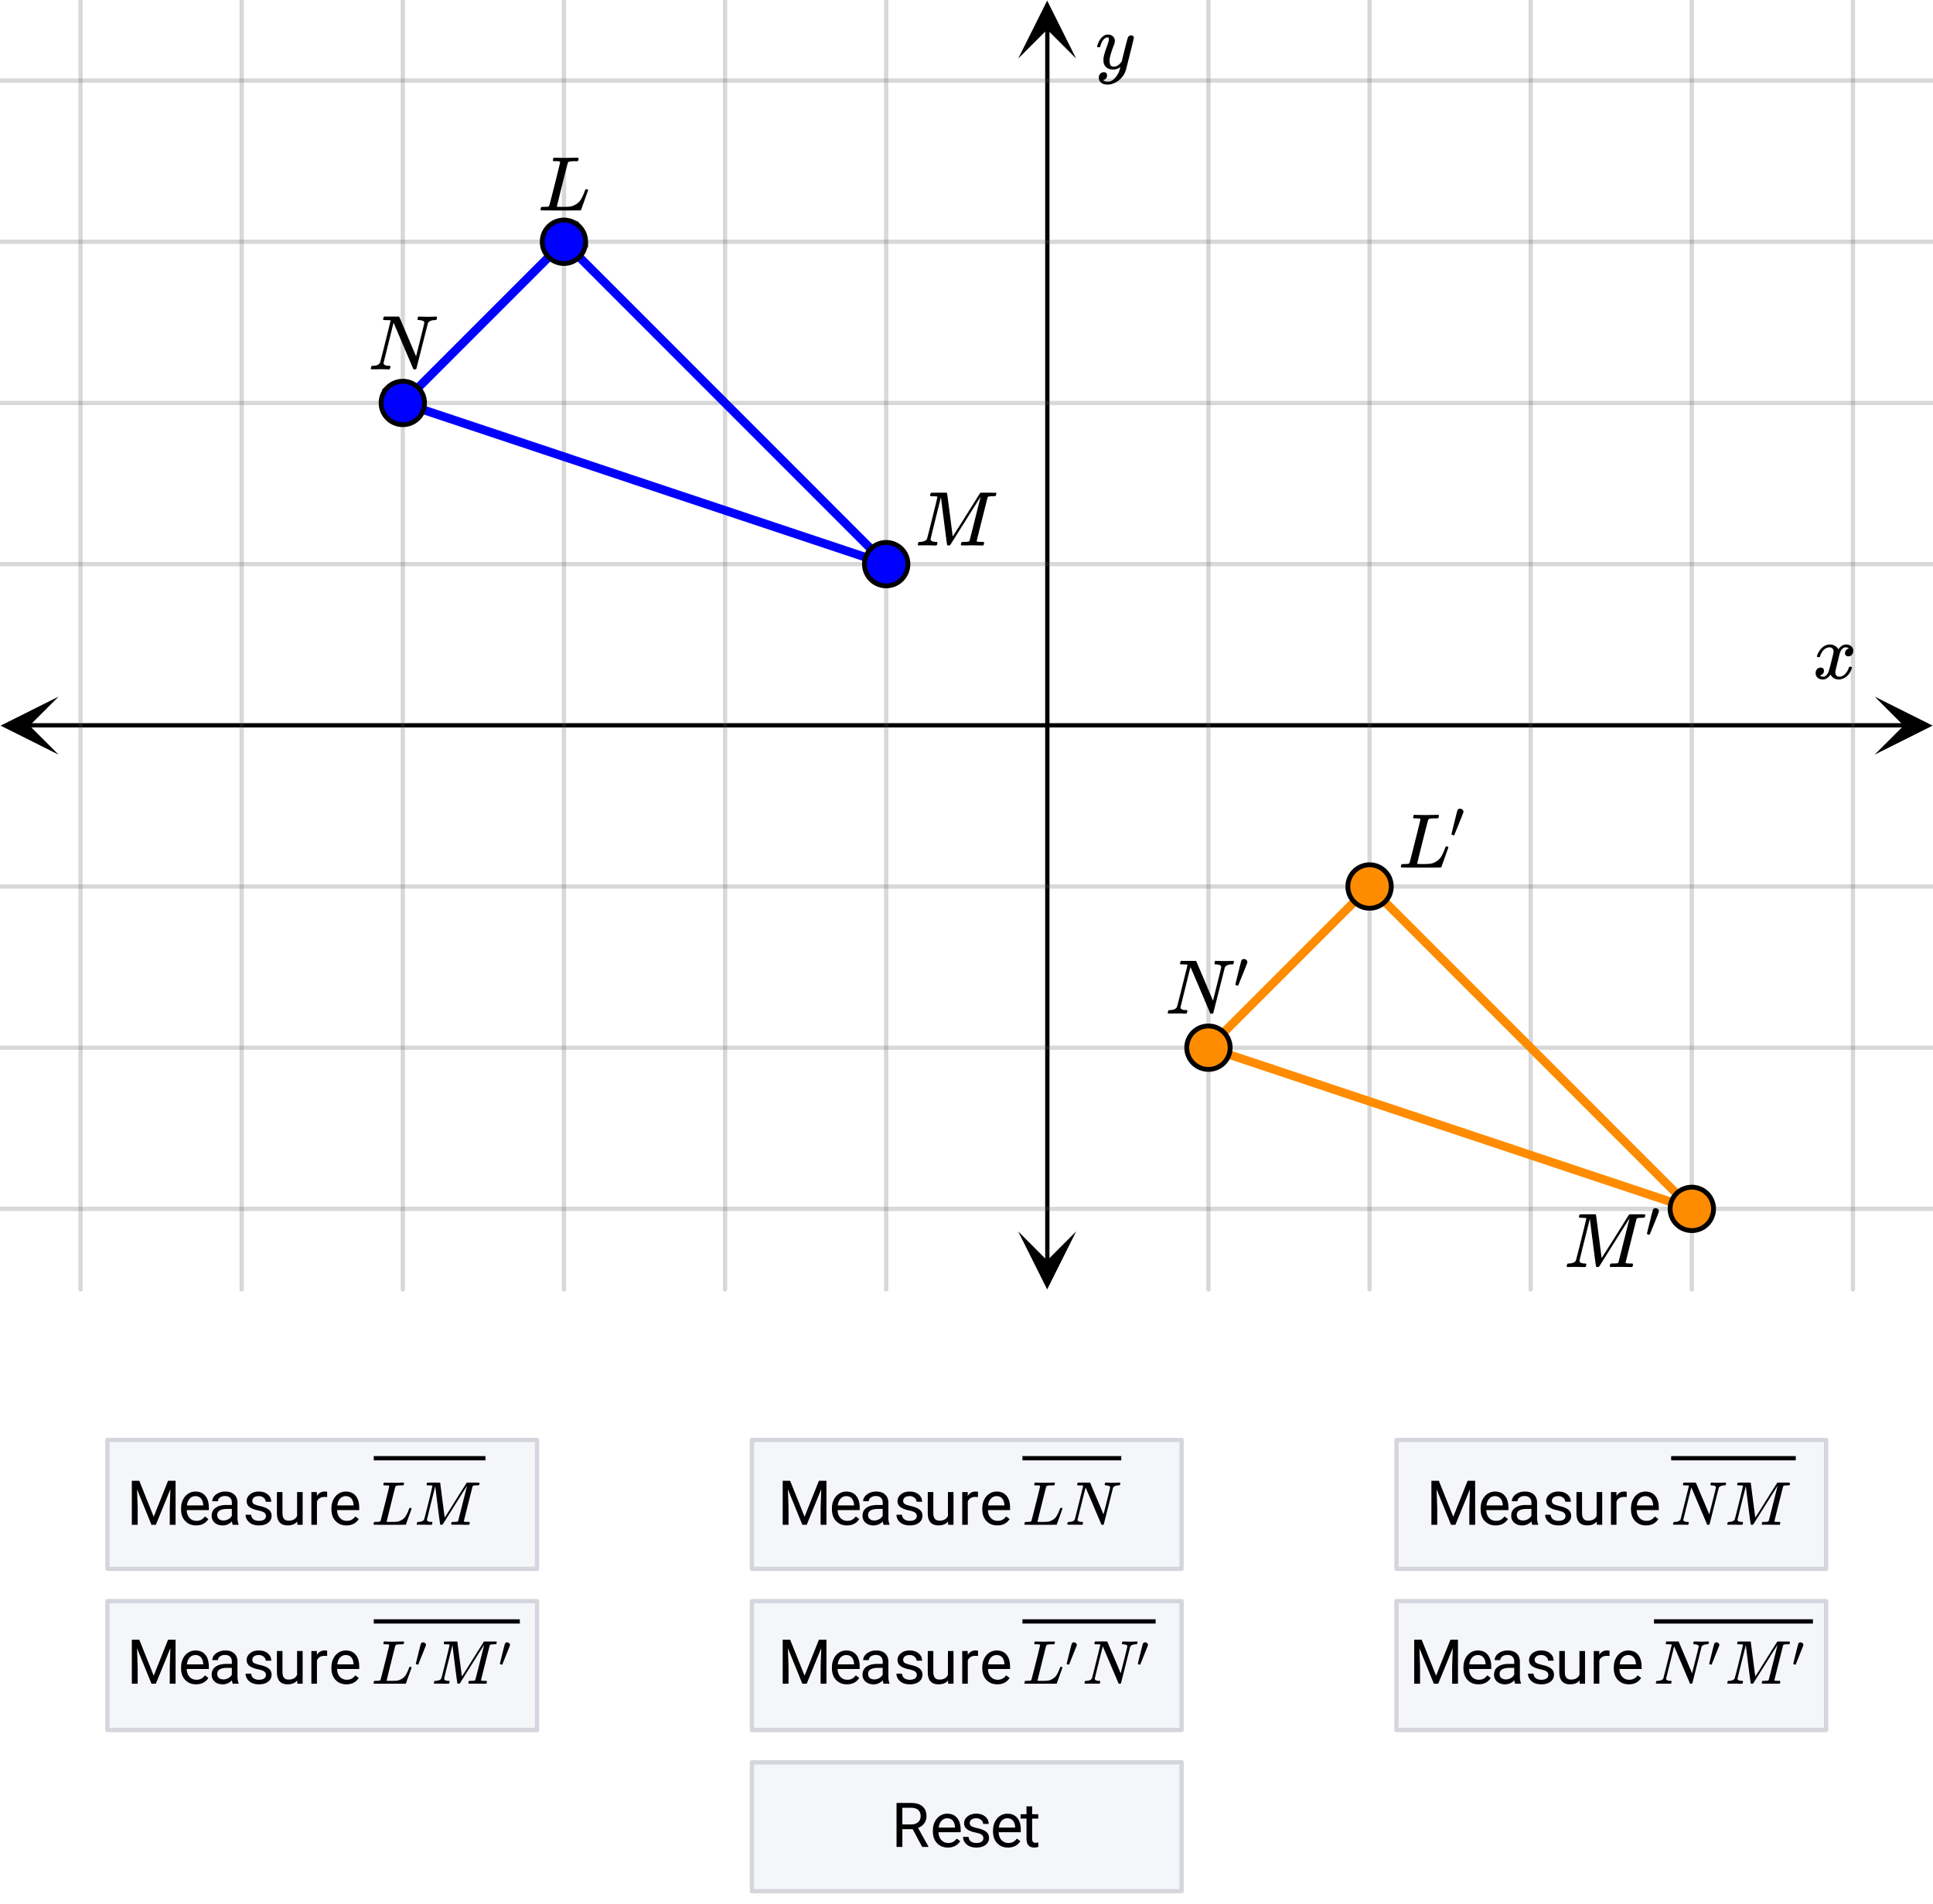 <svg xmlns="http://www.w3.org/2000/svg" xmlns:xlink="http://www.w3.org/1999/xlink" width="449.28" height="442.56" viewBox="0 0 336.96 331.92"><defs><symbol overflow="visible" id="g"><path d="M.781-3.75C.727-3.8.703-3.848.703-3.89c.031-.25.172-.563.422-.938.414-.633.941-1.004 1.578-1.11.133-.007.235-.015.297-.015.313 0 .598.086.86.25.269.156.46.355.578.594.113-.157.187-.25.218-.282.332-.375.711-.562 1.14-.562.364 0 .661.105.891.312.227.211.344.465.344.766 0 .281-.078.516-.234.703a.776.776 0 0 1-.625.281.64.64 0 0 1-.422-.14.521.521 0 0 1-.156-.39c0-.415.222-.696.672-.845a.58.58 0 0 0-.141-.093.705.705 0 0 0-.39-.094.91.91 0 0 0-.266.031c-.336.149-.586.445-.75.89-.032.075-.164.579-.39 1.516-.231.93-.356 1.45-.376 1.563a1.827 1.827 0 0 0-.047.406c0 .211.063.383.188.516.125.125.289.187.5.187.383 0 .726-.16 1.031-.484.3-.32.508-.676.625-1.063.02-.082.04-.129.063-.14.03-.02.109-.031.234-.031.164 0 .25.039.25.109 0 .012-.012.058-.031.14-.149.563-.461 1.055-.938 1.47-.43.323-.875.484-1.344.484-.625 0-1.101-.282-1.421-.844-.262.406-.594.68-1 .812-.086.02-.2.032-.344.032-.524 0-.89-.188-1.11-.563a.953.953 0 0 1-.14-.531c0-.27.078-.5.234-.688a.798.798 0 0 1 .625-.28c.395 0 .594.187.594.562 0 .336-.164.574-.484.718a.359.359 0 0 1-.063.047l-.078.031c-.012.012-.024.016-.031.016h-.032c0 .031.063.074.188.125a.817.817 0 0 0 .36.078c.32 0 .597-.203.827-.61.102-.163.282-.75.532-1.75.05-.206.109-.437.171-.687.063-.257.11-.457.141-.593.031-.133.05-.211.063-.235a2.86 2.86 0 0 0 .078-.531.678.678 0 0 0-.188-.5.613.613 0 0 0-.484-.203c-.406 0-.762.156-1.063.469a2.562 2.562 0 0 0-.609 1.078c-.012.074-.031.12-.063.14a.752.752 0 0 1-.218.016zm0 0"/></symbol><symbol overflow="visible" id="h"><path d="M6.234-5.813c.125 0 .227.04.313.11.094.062.14.152.14.266 0 .117-.226 1.058-.671 2.828C5.578-.836 5.328.133 5.266.312a3.459 3.459 0 0 1-.688 1.22 3.641 3.641 0 0 1-1.11.874c-.491.239-.945.36-1.359.36-.687 0-1.152-.22-1.39-.657-.094-.125-.14-.304-.14-.53 0-.306.085-.544.265-.72.187-.168.379-.25.578-.25.394 0 .594.188.594.563 0 .332-.157.578-.47.734a.298.298 0 0 1-.062.032.295.295 0 0 0-.078.03c-.011.009-.023.016-.031.016L1.328 2c.031.05.129.11.297.172.133.05.273.078.422.078h.11c.155 0 .273-.012.359-.031.332-.094.648-.324.953-.688A3.69 3.69 0 0 0 4.188.25c.093-.3.14-.477.14-.531 0-.008-.012-.004-.031.015a.358.358 0 0 1-.078.047c-.336.239-.703.36-1.11.36-.46 0-.84-.106-1.14-.313-.293-.219-.48-.531-.563-.937a2.932 2.932 0 0 1-.015-.407c0-.218.007-.382.03-.5.063-.394.266-1.054.61-1.984.196-.531.297-.898.297-1.11a.838.838 0 0 0-.031-.265c-.024-.05-.074-.078-.156-.078h-.063c-.21 0-.406.094-.594.281-.293.293-.511.727-.656 1.297 0 .012-.008.027-.015.047a.188.188 0 0 1-.032.047l-.015.015c-.012.012-.028.016-.047.016h-.36C.305-3.8.281-3.836.281-3.86a.97.97 0 0 1 .047-.203c.188-.625.469-1.113.844-1.468.3-.282.617-.422.953-.422.383 0 .688.105.906.312.227.2.344.485.344.86-.023.168-.04.261-.047.281 0 .055-.07.246-.203.578-.367 1-.586 1.735-.656 2.203a1.857 1.857 0 0 0-.016.297c0 .344.05.61.156.797.114.18.313.266.594.266.207 0 .406-.051.594-.157a1.84 1.84 0 0 0 .422-.328c.093-.101.21-.242.36-.422a32.833 32.833 0 0 1 .25-1.063c.093-.35.175-.687.25-1 .343-1.35.534-2.062.577-2.124a.592.592 0 0 1 .578-.36zm0 0"/></symbol><symbol overflow="visible" id="i"><path d="M3.594 0c-.125 0-.344-.004-.656-.016-.305-.007-.579-.015-.829-.015-.648 0-1.043.008-1.187.015C.703-.004.578-.008.547-.03.492-.04.469-.078.469-.141c0-.02.015-.086.047-.203.03-.113.05-.18.062-.203.02-.05.117-.078.297-.078.645-.031 1.047-.207 1.203-.531.031-.051.336-1.254.922-3.61.594-2.363.89-3.601.89-3.718 0-.032-.011-.047-.03-.047h-.032c-.094-.031-.328-.051-.703-.063-.219 0-.355-.004-.406-.015-.043-.008-.074-.04-.094-.094-.012-.031-.008-.094.016-.188.05-.175.093-.27.125-.28.03-.02.488-.032 1.375-.032h1.234c.113 0 .18.023.203.062.008.032.176 1.297.5 3.797.32 2.492.484 3.746.484 3.766 0 .012.051-.067.157-.234.113-.165.258-.395.437-.688.188-.29.399-.625.64-1 .24-.375.49-.77.75-1.188l.782-1.25c.258-.414.508-.812.75-1.187.238-.383.445-.723.625-1.016.188-.289.336-.523.453-.703l.156-.265c.008 0 .024-.008.047-.032l.047-.046.078-.016h1.297c.864 0 1.313.008 1.344.015.031.032.047.07.047.11 0 .031-.016.105-.047.219a1.178 1.178 0 0 0-.031.187c-.043.055-.211.078-.5.078-.492.012-.774.043-.844.094a.53.53 0 0 0-.094.094c-.023.054-.344 1.328-.969 3.828-.624 2.492-.937 3.75-.937 3.781 0 .063.008.102.031.11.063.03.313.054.75.062h.422a.57.57 0 0 1 .078.156.888.888 0 0 1-.094.406.339.339 0 0 1-.218.063c-.156 0-.422-.004-.797-.016-.375-.007-.711-.015-1-.015-.281 0-.606.008-.969.015H8.22c-.125 0-.2-.02-.219-.062-.023-.031-.016-.117.016-.266.03-.133.062-.21.093-.234.04-.031.145-.047.313-.047.25 0 .52-.008.812-.031A.41.41 0 0 0 9.5-.828c.008-.031.176-.688.5-1.969.32-1.281.64-2.55.953-3.812.32-1.258.485-1.895.485-1.907-.793 1.25-1.668 2.641-2.626 4.172L6.156-.125c-.074.086-.18.125-.312.125-.137 0-.219-.031-.25-.094-.024-.039-.196-1.32-.516-3.844a439.22 439.22 0 0 1-.562-4.484c-1.211 4.813-1.813 7.266-1.813 7.36.05.292.375.437.969.437h.125c.062.055.094.102.094.14.007.032 0 .11-.032.235-.043.137-.078.215-.109.234A.602.602 0 0 1 3.594 0zm0 0"/></symbol><symbol overflow="visible" id="j"><path d="M.625-.016C.488-.016.422-.055.422-.14c0-.02.016-.086.047-.203A.865.865 0 0 1 .53-.547c.008-.05.114-.078.313-.078.601-.02.992-.191 1.172-.516.05-.082.675-2.55 1.875-7.406-.012-.008-.258-.023-.735-.047h-.484c-.043-.008-.07-.039-.078-.094-.024-.019-.016-.097.015-.234.04-.164.079-.258.11-.281h2.5c.101 0 .164.027.187.078l.719 1.688c.477 1.117.957 2.246 1.438 3.39.488 1.149.738 1.742.75 1.781L9.03-5.14c.477-1.894.719-2.906.719-3.03 0-.227-.29-.368-.86-.423-.187 0-.292-.031-.312-.094-.023-.019-.015-.093.016-.218a.213.213 0 0 0 .015-.078c.008-.04.016-.07.016-.094 0-.02.004-.035.016-.047a.14.14 0 0 1 .03-.047c.009-.008.02-.015.032-.015.008-.008.02-.016.031-.016h.079c.124 0 .347.008.671.015a20.68 20.68 0 0 0 1.656 0c.301-.007.508-.015.626-.015.132 0 .203.047.203.14 0 .043-.016.122-.047.235a.821.821 0 0 1-.063.172c-.011.043-.109.062-.296.062-.637.031-1.032.215-1.188.547L8.359-.094C8.336-.03 8.242 0 8.08 0c-.126 0-.204-.008-.235-.031L4.39-8.141C3.223-3.46 2.64-1.1 2.64-1.062c.05.292.375.437.968.437h.141c.05.055.082.094.094.125.008.031-.008.117-.047.25a.551.551 0 0 1-.125.25H3.5c-.281-.02-.773-.031-1.469-.031-.18 0-.422.008-.734.015H.625zm0 0"/></symbol><symbol overflow="visible" id="k"><path d="M3.844-8.469c0-.008-.008-.02-.016-.031a.084.084 0 0 0-.047-.016c-.011-.007-.027-.02-.047-.03a.291.291 0 0 0-.093-.017c-.032-.007-.063-.015-.094-.015H3.343a.582.582 0 0 0-.14-.016h-.531c-.043-.008-.07-.039-.078-.094-.024-.019-.016-.097.015-.234.04-.176.079-.27.11-.281h.203c.488.023 1.062.031 1.719.031h.53c.24-.008.411-.015.516-.015h.485c.195-.008.348-.016.453-.016h.359c.051.055.079.09.079.11.007.023 0 .105-.032.25a.58.58 0 0 1-.11.25h-.515c-.625.011-.992.054-1.093.124-.063.031-.125.164-.188.39a248.53 248.53 0 0 0-.906 3.548c-.149.586-.305 1.21-.469 1.875a95.478 95.478 0 0 1-.36 1.469l-.109.484c0 .043.035.062.11.062.082 0 .347.008.796.016.676 0 1.157-.02 1.438-.063.281-.039.594-.16.938-.359.363-.207.656-.484.875-.828.218-.352.437-.816.656-1.39.062-.176.11-.301.14-.376a.458.458 0 0 1 .235-.046h.172a.57.57 0 0 1 .078.156c0 .023-.094.289-.281.797-.18.511-.372 1.054-.579 1.625-.21.574-.324.902-.343.984-.032.055-.059.086-.079.094C7.415-.008 6.258 0 3.97 0 1.676 0 .516-.008.484-.031c-.03-.02-.046-.055-.046-.11 0-.062.003-.125.015-.187.05-.164.098-.258.14-.281a.954.954 0 0 1 .204-.016h.078c.238 0 .508-.008.813-.031.125-.031.207-.086.25-.172.03-.031.351-1.274.968-3.735.625-2.468.938-3.769.938-3.906zm0 0"/></symbol><symbol overflow="visible" id="l"><path d="M1.781-5.031c.157 0 .29.058.407.172a.485.485 0 0 1 .171.359.547.547 0 0 1-.03.14c0 .044-.263.712-.782 2C1.023-1.065.757-.413.75-.405c-.012.011-.027.015-.047.015A.734.734 0 0 1 .5-.437C.344-.488.266-.523.266-.547c0-.039.164-.734.5-2.078.332-1.352.515-2.063.546-2.125.083-.188.239-.281.47-.281zm0 0"/></symbol><symbol overflow="visible" id="m"><path d="M2.188-7.672l2.515 6.266 2.5-6.266h1.313V0H7.5v-2.984l.11-3.22L5.077 0h-.766L1.797-6.188l.11 3.204V0H.89v-7.672zm0 0"/></symbol><symbol overflow="visible" id="n"><path d="M3.094.11c-.774 0-1.403-.255-1.89-.766-.481-.508-.72-1.188-.72-2.031v-.188c0-.563.11-1.063.329-1.5.218-.445.519-.797.906-1.047.383-.25.804-.375 1.265-.375.739 0 1.313.246 1.72.734.413.481.624 1.18.624 2.094v.406h-3.86c.009.555.173 1.008.485 1.36.313.344.711.516 1.203.516.344 0 .633-.067.875-.204.239-.144.446-.332.625-.562L5.25-1C4.77-.258 4.05.11 3.094.11zM2.984-5c-.398 0-.73.148-1 .438-.261.28-.421.68-.484 1.187h2.844v-.063c-.024-.5-.153-.882-.39-1.156C3.71-4.864 3.39-5 2.983-5zm0 0"/></symbol><symbol overflow="visible" id="o"><path d="M4.25 0c-.055-.113-.102-.313-.14-.594-.45.469-.985.703-1.61.703-.563 0-1.027-.156-1.39-.468a1.567 1.567 0 0 1-.532-1.22c0-.593.223-1.05.672-1.374.445-.332 1.082-.5 1.906-.5h.938v-.453c0-.332-.106-.598-.313-.797-.199-.207-.496-.313-.89-.313-.344 0-.637.09-.875.266-.23.18-.344.39-.344.64H.688c0-.288.097-.566.296-.827.207-.27.485-.477.829-.625a2.72 2.72 0 0 1 1.14-.235c.656 0 1.164.168 1.531.5.375.324.57.774.594 1.344v2.625c0 .523.067.937.203 1.25V0zM2.64-.75c.301 0 .587-.078.86-.234.281-.157.477-.36.594-.61v-1.172h-.75c-1.2 0-1.797.352-1.797 1.047 0 .305.098.543.297.719.207.168.472.25.797.25zm0 0"/></symbol><symbol overflow="visible" id="p"><path d="M4.047-1.516a.727.727 0 0 0-.297-.609c-.2-.145-.543-.27-1.031-.375-.492-.102-.883-.227-1.172-.375-.293-.145-.512-.32-.656-.531a1.27 1.27 0 0 1-.204-.719c0-.469.196-.863.594-1.188.395-.32.899-.484 1.516-.484.644 0 1.164.168 1.562.5.407.336.61.762.61 1.281H4c0-.27-.117-.5-.344-.687A1.284 1.284 0 0 0 2.796-5c-.355 0-.632.078-.827.234a.737.737 0 0 0-.297.61.6.6 0 0 0 .281.531c.188.117.52.23 1 .344.488.105.883.234 1.188.39.3.149.523.329.671.547.145.211.22.465.22.766 0 .512-.204.922-.61 1.234-.406.305-.938.453-1.594.453-.46 0-.867-.078-1.219-.234a1.98 1.98 0 0 1-.812-.688C.597-1.101.5-1.413.5-1.75h.969c.02.324.148.586.39.781.25.188.57.281.97.281.374 0 .671-.07.89-.218a.718.718 0 0 0 .328-.61zm0 0"/></symbol><symbol overflow="visible" id="q"><path d="M4.25-.563c-.375.45-.934.672-1.672.672-.605 0-1.07-.175-1.39-.53-.313-.352-.47-.876-.47-1.563v-3.72h.97v3.688c0 .868.351 1.297 1.062 1.297.738 0 1.234-.273 1.484-.828v-4.156h.97V0H4.28zm0 0"/></symbol><symbol overflow="visible" id="r"><path d="M3.484-4.828a3.586 3.586 0 0 0-.468-.031c-.649 0-1.086.273-1.313.812V0H.734v-5.703h.954l.015.672c.313-.508.766-.766 1.36-.766.187 0 .328.024.421.063zm0 0"/></symbol><symbol overflow="visible" id="z"><path d="M3.703-3.094H1.906V0H.891v-7.672h2.53c.864 0 1.524.2 1.985.594.469.398.703.969.703 1.719 0 .48-.132.898-.39 1.25-.25.355-.61.62-1.078.796l1.812 3.25V0H5.36zm-1.797-.828h1.547c.5 0 .895-.129 1.188-.39.3-.258.453-.61.453-1.047 0-.47-.14-.829-.422-1.079-.281-.257-.688-.39-1.219-.39H1.906zm0 0"/></symbol><symbol overflow="visible" id="A"><path d="M2.063-7.078v1.375h1.062v.766H2.062v3.53c0 .231.047.403.141.516.094.118.254.172.485.172.113 0 .265-.023.453-.078V0c-.25.07-.496.11-.735.11-.437 0-.773-.13-1-.391-.218-.27-.328-.645-.328-1.125v-3.532H.047v-.765h1.031v-1.375zm0 0"/></symbol><symbol overflow="visible" id="t"><path d="M3.078-6.766c0-.007-.008-.02-.015-.03-.012-.009-.024-.016-.032-.016a.084.084 0 0 0-.047-.016.11.11 0 0 0-.062-.016c-.031-.008-.059-.015-.078-.015h-.188a.291.291 0 0 0-.094-.016h-.421a.135.135 0 0 1-.079-.063c-.011-.019-.007-.085.016-.203.04-.132.07-.207.094-.218h.172c.383.023.836.03 1.36.03h.437c.187-.007.32-.015.406-.015h.39c.157-.008.274-.015.36-.015h.281c.05.043.078.074.078.093 0 .012-.011.075-.031.188a.515.515 0 0 1-.094.203h-.406c-.5.012-.793.047-.875.11-.055.023-.105.12-.156.296-.055.18-.293 1.125-.719 2.844L3-2.125 2.719-.953l-.094.39c0 .032.031.055.094.063h.64c.532 0 .91-.016 1.141-.047.227-.039.477-.14.75-.297.29-.164.52-.383.688-.656.175-.281.351-.648.53-1.11.052-.144.095-.242.126-.296.031-.02.086-.031.172-.031h.14a.38.38 0 0 1 .063.124c0 .012-.074.22-.219.626-.148.406-.305.84-.469 1.296A20.6 20.6 0 0 0 6-.094a.533.533 0 0 1-.047.078C5.93-.004 5.003 0 3.172 0 1.336 0 .41-.004.39-.016.359-.036.344-.066.344-.109a.73.73 0 0 1 .015-.157C.4-.398.438-.473.47-.484A.74.74 0 0 1 .64-.5h.062c.188 0 .399-.008.64-.031.102-.02.173-.063.204-.125.02-.031.281-1.031.781-3s.75-3.004.75-3.11zm0 0"/></symbol><symbol overflow="visible" id="u"><path d="M2.875 0h-.516c-.25-.008-.476-.016-.671-.016H.734c-.18.012-.277.012-.296 0C.395-.036.374-.07.374-.125c0-.008.008-.055.031-.14.031-.094.051-.15.063-.172C.477-.477.555-.5.703-.5c.52-.031.836-.172.953-.422.032-.039.282-1.004.75-2.89.469-1.895.703-2.883.703-2.97 0-.03-.011-.046-.03-.046h-.017c-.074-.02-.261-.035-.562-.047-.18 0-.29-.004-.328-.016a.085.085 0 0 1-.063-.062.337.337 0 0 1 0-.156c.04-.145.07-.223.094-.235.031-.008.399-.015 1.11-.015h.984c.094 0 .148.015.172.046 0 .032.129 1.047.39 3.047.258 1.993.391 2.993.391 3 0 .012.04-.05.125-.187.094-.133.21-.317.36-.547.144-.227.312-.492.5-.797.187-.3.382-.617.593-.953l.625-1c.207-.332.406-.648.594-.953l.515-.797c.145-.238.266-.43.36-.578l.125-.203c.008 0 .02-.004.031-.016l.047-.047.063-.015h1.03c.688 0 1.04.007 1.063.015a.111.111 0 0 1 .047.094c0 .023-.012.078-.031.172a.959.959 0 0 0-.031.14c-.032.043-.164.063-.391.063-.398.012-.621.04-.672.078a.297.297 0 0 0-.078.078c-.023.043-.281 1.063-.781 3.063-.5 1.992-.75 2.996-.75 3.015 0 .055.008.086.031.094.05.024.25.04.594.047h.328a.38.38 0 0 1 .062.125.908.908 0 0 1-.062.328.289.289 0 0 1-.172.047h-.64c-.305-.008-.57-.016-.797-.016H6.563c-.094 0-.153-.015-.172-.046-.012-.02-.008-.086.015-.204.032-.113.055-.18.078-.203.032-.02.114-.031.25-.031.196 0 .414-.008.657-.031a.31.31 0 0 0 .203-.125c.008-.031.144-.555.406-1.578.258-1.032.516-2.047.766-3.047l.375-1.516c-.637 1-1.336 2.11-2.094 3.328L4.922-.094A.361.361 0 0 1 4.656 0c-.105 0-.168-.023-.187-.078-.024-.031-.164-1.055-.422-3.078-.25-2.02-.399-3.211-.438-3.578C2.641-2.88 2.156-.922 2.156-.86c.04.242.301.359.781.359h.11c.039.043.062.078.062.11.008.023 0 .085-.03.187-.024.117-.048.18-.079.187A.375.375 0 0 1 2.875 0zm0 0"/></symbol><symbol overflow="visible" id="v"><path d="M.5-.016c-.117 0-.172-.03-.172-.093 0-.02.008-.079.031-.172a.663.663 0 0 1 .063-.156C.43-.477.516-.5.672-.5c.488-.02.805-.16.953-.422.031-.062.523-2.031 1.484-5.906-.011-.008-.21-.024-.593-.047H2.14c-.043-.008-.07-.031-.079-.063-.011-.019-.007-.085.016-.203.04-.125.07-.195.094-.218h2c.082 0 .133.023.156.062l.563 1.344c.382.898.77 1.805 1.156 2.719l.594 1.421.578-2.296c.383-1.508.578-2.317.578-2.422 0-.188-.23-.301-.688-.344-.156 0-.242-.02-.25-.063-.023-.019-.015-.078.016-.171 0-.02.004-.047.016-.079.007-.03.015-.05.015-.062v-.047c.008-.02.016-.031.016-.031.008-.008.02-.016.031-.016.008-.008.02-.015.031-.015h.063c.094 0 .27.007.531.015a13.132 13.132 0 0 0 1.328 0c.239-.008.406-.015.5-.015.114 0 .172.039.172.109a.767.767 0 0 1-.047.188.625.625 0 0 1-.047.14c-.011.031-.09.047-.234.047-.512.031-.828.18-.953.438L6.687-.079C6.665-.023 6.587 0 6.454 0a.49.49 0 0 1-.172-.016l-2.765-6.5A877.874 877.874 0 0 0 2.109-.859c.04.242.301.359.782.359H3c.04.043.063.078.063.11a.515.515 0 0 1-.126.39h-.14c-.23-.008-.621-.016-1.172-.016H.5zm0 0"/></symbol><symbol overflow="visible" id="x"><path d="M1.5-4.219a.45.45 0 0 1 .328.14c.102.087.156.184.156.298 0 .023-.007.058-.015.11-.012.042-.235.605-.672 1.687A90.69 90.69 0 0 1 .64-.344c-.012.012-.028.016-.047.016A.691.691 0 0 1 .422-.36C.285-.41.219-.441.219-.453c0-.04.14-.625.422-1.75.28-1.133.437-1.727.468-1.781.063-.157.192-.235.391-.235zm0 0"/></symbol><clipPath id="a"><path d="M0 0h336.96v331.758H0zm0 0"/></clipPath><clipPath id="b"><path d="M.102 121.46H10.21v10.114H.1zm0 0"/></clipPath><clipPath id="c"><path d="M326.79 121.46h10.108v10.114H326.79zm0 0"/></clipPath><clipPath id="d"><path d="M177.488 214.703h10.11v10.117h-10.11zm0 0"/></clipPath><clipPath id="e"><path d="M177.488.102h10.11v10.117h-10.11zm0 0"/></clipPath><clipPath id="f"><path d="M0 13h336.96v199H0zm0 0"/></clipPath><clipPath id="w"><path d="M301 258h11v8h-11zm0 0"/></clipPath><clipPath id="y"><path d="M301 286h11v8h-11zm0 0"/></clipPath></defs><g clip-path="url(#a)" fill="#fff"><path d="M0 0h336.96v331.92H0z"/><path d="M0 0h336.96v331.92H0z"/></g><path d="M6.75 168.843h436.5" transform="scale(.749 .749)" fill="none" stroke="#000"/><g clip-path="url(#b)"><path d="M10.21 121.46L.103 126.517l10.109 5.058-5.055-5.058zm0 0"/></g><g clip-path="url(#c)"><path d="M326.79 121.46l10.108 5.056-10.109 5.058 5.055-5.058zm0 0"/></g><path d="M281.25 0v300.166M318.748 0v300.166M356.252 0v300.166M393.75 0v300.166M431.248 0v300.166M206.248 0v300.166M168.75 0v300.166M131.252 0v300.166M93.748 0v300.166M56.25 0v300.166M18.752 0v300.166" transform="scale(.749 .749)" fill="none" stroke-linecap="round" stroke-linejoin="round" stroke="#666" stroke-opacity=".251"/><path d="M243.752 293.42V6.752" transform="scale(.749 .749)" fill="none" stroke="#000"/><g clip-path="url(#d)"><path d="M177.488 214.703l5.055 10.117 5.055-10.117-5.055 5.059zm0 0"/></g><g clip-path="url(#e)"><path d="M177.488 10.219L182.543.102l5.055 10.117-5.055-5.059zm0 0"/></g><g clip-path="url(#f)"><path d="M0 131.324h450M0 93.805h450M0 56.281h450M0 18.762h450M0 206.367h450M0 243.886h450M0 281.41h450" transform="scale(.749 .749)" fill="none" stroke-linecap="round" stroke-linejoin="round" stroke="#666" stroke-opacity=".251"/></g><path d="M93.748 93.805l37.504-37.524M131.252 56.28l74.996 75.044M206.248 131.324l-112.5-37.519" transform="scale(.749 .749)" fill="#d55e00" stroke-width="2" stroke-linecap="round" stroke="#00f"/><path d="M281.25 243.886l37.498-37.52M318.748 206.367l75.002 75.043M393.75 281.41l-112.5-37.524" transform="scale(.749 .749)" fill="#d55e00" stroke-width="2" stroke-linecap="round" stroke="#ff8c00"/><path d="M211.297 131.324a5.016 5.016 0 0 1-1.476 3.571 5.019 5.019 0 0 1-1.638 1.095 5.027 5.027 0 0 1-3.865 0 4.965 4.965 0 0 1-1.638-1.095 5.039 5.039 0 0 1 0-7.142 4.965 4.965 0 0 1 1.638-1.095 5.027 5.027 0 0 1 3.865 0c.616.256 1.164.62 1.638 1.095a5.016 5.016 0 0 1 1.476 3.57zm0 0M98.797 93.805c0 .667-.125 1.314-.38 1.929a4.983 4.983 0 0 1-1.096 1.642 5.188 5.188 0 0 1-1.638 1.095c-.62.255-1.262.38-1.935.38a4.996 4.996 0 0 1-1.93-.38 5.13 5.13 0 0 1-1.638-1.095 4.983 4.983 0 0 1-1.095-1.642 5.02 5.02 0 0 1 0-3.863c.256-.62.62-1.168 1.095-1.637a4.965 4.965 0 0 1 1.638-1.095 4.907 4.907 0 0 1 1.93-.386c.673 0 1.315.126 1.935.386.616.256 1.164.62 1.638 1.095a5.014 5.014 0 0 1 1.476 3.571zm0 0M136.3 56.28a5.02 5.02 0 0 1-.385 1.935 4.962 4.962 0 0 1-1.095 1.637 4.965 4.965 0 0 1-1.638 1.095 5.027 5.027 0 0 1-3.865 0 5.019 5.019 0 0 1-1.638-1.095 5.014 5.014 0 0 1-1.476-3.571 5.016 5.016 0 0 1 1.476-3.571 5.019 5.019 0 0 1 1.638-1.095 5.027 5.027 0 0 1 3.865 0c.62.256 1.163.62 1.638 1.095a5.039 5.039 0 0 1 1.481 3.571zm0 0" transform="scale(.749 .749)" fill="#00f" stroke-width="1.125" stroke="#000"/><path d="M398.8 281.41a4.9 4.9 0 0 1-.387 1.929 4.986 4.986 0 0 1-2.733 2.737 4.996 4.996 0 0 1-1.93.38 5.019 5.019 0 0 1-4.663-3.117 4.9 4.9 0 0 1-.386-1.93c0-.672.125-1.313.386-1.933a5.028 5.028 0 0 1 2.728-2.732 5.046 5.046 0 0 1 6.598 2.732c.261.62.386 1.261.386 1.934zm0 0M286.3 243.886c0 .672-.126 1.313-.387 1.934a5.028 5.028 0 0 1-2.728 2.731 5.046 5.046 0 0 1-6.598-2.731 4.925 4.925 0 0 1-.386-1.934 4.9 4.9 0 0 1 .386-1.93 5.05 5.05 0 0 1 1.09-1.641 5.188 5.188 0 0 1 1.638-1.095 5.041 5.041 0 0 1 1.935-.38c.668 0 1.314.124 1.935.38.616.26 1.163.625 1.638 1.095a5.05 5.05 0 0 1 1.09 1.642 4.9 4.9 0 0 1 .386 1.929zm0 0M323.797 206.367a5.016 5.016 0 0 1-1.476 3.571 5.019 5.019 0 0 1-1.638 1.094 5.027 5.027 0 0 1-3.865 0 4.965 4.965 0 0 1-1.638-1.094 5.039 5.039 0 0 1 0-7.142 4.965 4.965 0 0 1 1.638-1.095 5.027 5.027 0 0 1 3.865 0c.616.255 1.164.62 1.638 1.095a5.016 5.016 0 0 1 1.476 3.57zm0 0" transform="scale(.749 .749)" fill="#ff8c00" stroke-width="1.125" stroke="#000"/><path d="M18.723 273.645h74.886v-22.477H18.723zm0 0M131.055 273.645h74.89v-22.477h-74.89zm0 0M243.39 273.645h74.887v-22.477h-74.886zm0 0M18.723 301.762h74.886v-22.48H18.723zm0 0M131.055 301.762h74.89v-22.48h-74.89zm0 0M243.39 301.762h74.887v-22.48h-74.886zm0 0M131.055 329.875h74.89v-22.477h-74.89zm0 0" fill="#f5f6fa"/><path d="M124.998 365.195v-29.996M124.998 335.199H25M25 335.199v29.996M25 365.195h99.998M275.001 365.195v-29.996M275.001 335.199H175M174.999 335.199v29.996M174.999 365.195H275M425 365.195v-29.996M425 335.199h-99.998M325.002 335.199v29.996M325.002 365.195H425M124.998 402.72v-30.002M124.998 372.718H25M25 372.718v30.001M25 402.72h99.998M275.001 402.72v-30.002M275.001 372.718H175M174.999 372.718v30.001M174.999 402.72H275M425 402.72v-30.002M425 372.718h-99.998M325.002 372.718v30.001M325.002 402.72H425M275.001 440.238v-29.996M275.001 410.242H175M174.999 410.242v29.996M174.999 440.238H275" transform="scale(.749 .749)" fill="none" stroke-linecap="round" stroke="#d5d6dd"/><use xlink:href="#g" x="316.031" y="118.324"/><use xlink:href="#h" x="190.967" y="11.982"/><use xlink:href="#i" x="159.513" y="95.109"/><use xlink:href="#j" x="64.217" y="64.404"/><use xlink:href="#k" x="93.798" y="36.696"/><use xlink:href="#i" x="272.631" y="220.922"/><use xlink:href="#l" x="286.824" y="215.68"/><use xlink:href="#j" x="203.136" y="176.738"/><use xlink:href="#l" x="215.083" y="172.244"/><use xlink:href="#k" x="243.763" y="151.276"/><use xlink:href="#l" x="252.75" y="146.033"/><use xlink:href="#m" x="22.092" y="265.856"/><use xlink:href="#n" x="31.079" y="265.856"/><use xlink:href="#o" x="36.321" y="265.856"/><use xlink:href="#p" x="42.312" y="265.856"/><use xlink:href="#q" x="47.554" y="265.856"/><use xlink:href="#r" x="53.546" y="265.856"/><use xlink:href="#n" x="57.29" y="265.856"/><use xlink:href="#s" x="62.532" y="265.856"/><use xlink:href="#t" x="64.779" y="265.856"/><use xlink:href="#u" x="72.268" y="265.856"/><path d="M65.152 253.875h19.473v.746H65.152zm0 0"/><use xlink:href="#m" x="135.549" y="265.856"/><use xlink:href="#n" x="144.536" y="265.856"/><use xlink:href="#o" x="149.778" y="265.856"/><use xlink:href="#p" x="155.769" y="265.856"/><use xlink:href="#q" x="161.011" y="265.856"/><use xlink:href="#r" x="167.002" y="265.856"/><use xlink:href="#n" x="170.747" y="265.856"/><use xlink:href="#s" x="175.989" y="265.856"/><use xlink:href="#t" x="178.236" y="265.856"/><use xlink:href="#v" x="185.724" y="265.856"/><path d="M178.234 253.875h17.227v.746h-17.227zm0 0"/><use xlink:href="#m" x="248.631" y="265.856"/><use xlink:href="#n" x="257.618" y="265.856"/><use xlink:href="#o" x="262.86" y="265.856"/><use xlink:href="#p" x="268.851" y="265.856"/><use xlink:href="#q" x="274.093" y="265.856"/><use xlink:href="#r" x="280.084" y="265.856"/><use xlink:href="#n" x="283.829" y="265.856"/><use xlink:href="#s" x="289.071" y="265.856"/><use xlink:href="#v" x="291.318" y="265.856"/><g clip-path="url(#w)"><use xlink:href="#u" x="300.726" y="265.856"/></g><path d="M291.316 253.875h21.72v.746h-21.72zm0 0"/><use xlink:href="#m" x="22.092" y="293.564"/><use xlink:href="#n" x="31.079" y="293.564"/><use xlink:href="#o" x="36.321" y="293.564"/><use xlink:href="#p" x="42.312" y="293.564"/><use xlink:href="#q" x="47.554" y="293.564"/><use xlink:href="#r" x="53.546" y="293.564"/><use xlink:href="#n" x="57.29" y="293.564"/><use xlink:href="#s" x="62.532" y="293.564"/><use xlink:href="#t" x="64.779" y="293.564"/><use xlink:href="#u" x="75.263" y="293.564"/><use xlink:href="#x" x="72.268" y="290.569"/><use xlink:href="#x" x="86.918" y="290.569"/><path d="M65.152 282.332h25.465v.746H65.152zm0 0"/><use xlink:href="#m" x="135.549" y="293.564"/><use xlink:href="#n" x="144.536" y="293.564"/><use xlink:href="#o" x="149.778" y="293.564"/><use xlink:href="#p" x="155.769" y="293.564"/><use xlink:href="#q" x="161.011" y="293.564"/><use xlink:href="#r" x="167.002" y="293.564"/><use xlink:href="#n" x="170.747" y="293.564"/><use xlink:href="#s" x="175.989" y="293.564"/><use xlink:href="#t" x="178.236" y="293.564"/><use xlink:href="#v" x="188.72" y="293.564"/><use xlink:href="#x" x="185.724" y="290.569"/><use xlink:href="#x" x="198.128" y="290.569"/><path d="M178.234 282.332h23.215v.746h-23.215zm0 0"/><use xlink:href="#m" x="245.636" y="293.564"/><use xlink:href="#n" x="254.622" y="293.564"/><use xlink:href="#o" x="259.864" y="293.564"/><use xlink:href="#p" x="265.856" y="293.564"/><use xlink:href="#q" x="271.098" y="293.564"/><use xlink:href="#r" x="277.089" y="293.564"/><use xlink:href="#n" x="280.833" y="293.564"/><use xlink:href="#s" x="286.076" y="293.564"/><use xlink:href="#v" x="288.322" y="293.564"/><g clip-path="url(#y)"><use xlink:href="#u" x="300.726" y="293.564"/></g><use xlink:href="#x" x="297.73" y="290.569"/><use xlink:href="#x" x="312.38" y="290.569"/><path d="M288.32 282.332h27.711v.746h-27.71zm0 0"/><use xlink:href="#z" x="155.394" y="322.022"/><use xlink:href="#n" x="162.134" y="322.022"/><use xlink:href="#p" x="167.377" y="322.022"/><use xlink:href="#n" x="172.619" y="322.022"/><use xlink:href="#A" x="177.861" y="322.022"/></svg>